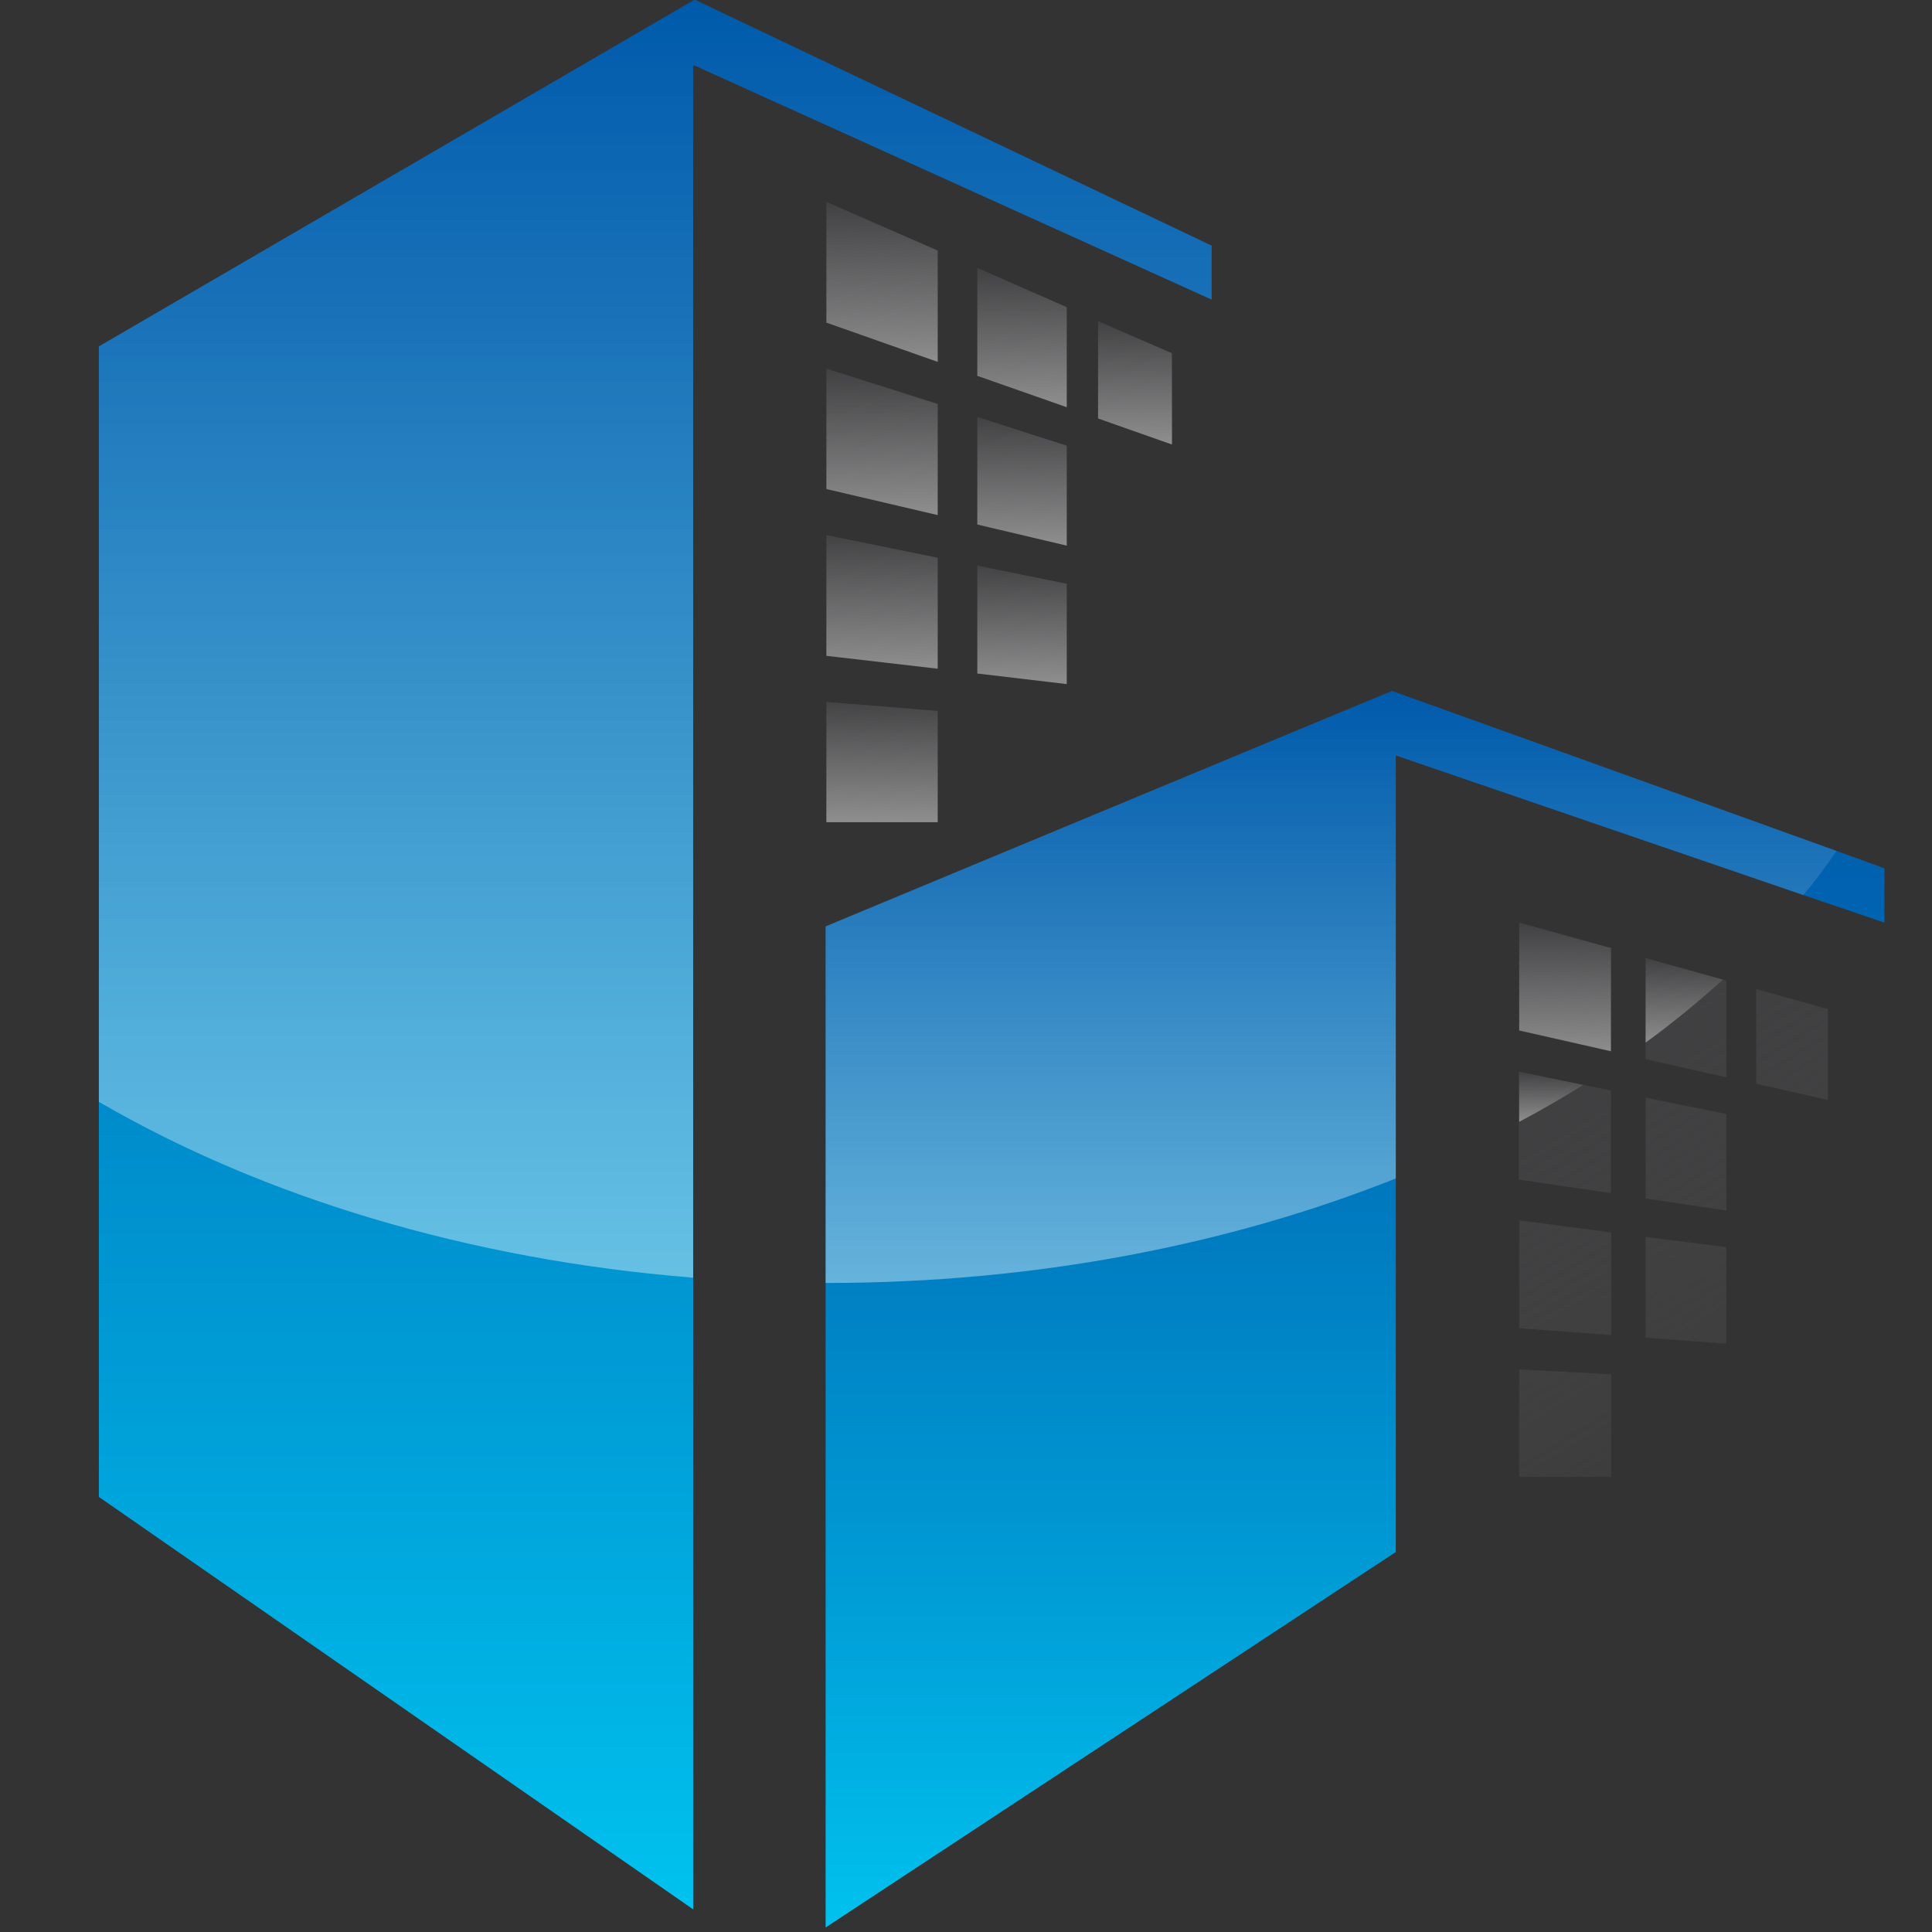 <?xml version="1.0" encoding="utf-8"?>
<!-- Generator: Adobe Illustrator 23.0.3, SVG Export Plug-In . SVG Version: 6.00 Build 0)  -->
<svg version="1.1" id="Layer_1" xmlns="http://www.w3.org/2000/svg" xmlns:xlink="http://www.w3.org/1999/xlink" x="0px" y="0px"
	 viewBox="0 0 512 512" style="enable-background:new 0 0 512 512;" xml:space="preserve">
<rect x="0" y="0" width="512" height="512" fill="#333333" stroke="none"/>
<style type="text/css">
	.st0{fill:url(#SVGID_1_);}
	.st1{fill:url(#SVGID_2_);}
	.st2{fill:url(#SVGID_3_);}
	.st3{fill:url(#SVGID_4_);}
	.st4{fill:url(#SVGID_5_);}
	.st5{fill:url(#SVGID_6_);}
	.st6{fill:url(#SVGID_7_);}
	.st7{fill:url(#SVGID_8_);}
	.st8{fill:url(#SVGID_9_);}
	.st9{fill:url(#SVGID_10_);}
	.st10{fill:url(#SVGID_11_);}
	.st11{fill:url(#SVGID_12_);}
	.st12{fill:url(#SVGID_13_);}
	.st13{fill:url(#SVGID_14_);}
	.st14{fill:url(#SVGID_15_);}
	.st15{fill:url(#SVGID_16_);}
	.st16{fill:url(#SVGID_17_);}
</style>
<g>
	<g>
		<linearGradient id="SVGID_1_" gradientUnits="userSpaceOnUse" x1="359.137" y1="510.79" x2="359.137" y2="183.081">
			<stop  offset="0" style="stop-color:#00C2EF"/>
			<stop  offset="0.271" style="stop-color:#009DD7"/>
			<stop  offset="0.584" style="stop-color:#0079BF"/>
			<stop  offset="0.838" style="stop-color:#0062B0"/>
			<stop  offset="1" style="stop-color:#005AAB"/>
		</linearGradient>
		<polygon class="st0" points="499.4,230.1 499.4,244.5 477.9,237.2 369.9,200.2 369.9,411.3 218.8,510.8 218.8,245.5 368.9,183.1 
			486.7,225.5 		"/>
		<linearGradient id="SVGID_2_" gradientUnits="userSpaceOnUse" x1="212.784" y1="53.744" x2="301.831" y2="228.413">
			<stop  offset="0" style="stop-color:#414042"/>
			<stop  offset="0.277" style="stop-color:#454547;stop-opacity:0.778"/>
			<stop  offset="0.596" style="stop-color:#525255;stop-opacity:0.523"/>
			<stop  offset="0.934" style="stop-color:#68696C;stop-opacity:0.253"/>
			<stop  offset="1" style="stop-color:#6D6E71;stop-opacity:0.2"/>
		</linearGradient>
		<path class="st1" d="M219,53.5v32l29.5,10.4V66.4L219,53.5z M259,71v28.6l23.7,8.4V81.4L259,71z M219,97.7v31.9l29.5,6.9v-29.5
			L219,97.7z M259,110.5V139l23.7,5.6v-26.5L259,110.5z M219,141.8v32l29.5,3.5v-29.5L219,141.8z M259,149.9v28.5l23.7,2.8v-26.5
			L259,149.9z M291,85.1v25.8l19.5,6.9V93.6L291,85.1z M219,186v31.9h29.5v-29.5L219,186z"/>
		<linearGradient id="SVGID_3_" gradientUnits="userSpaceOnUse" x1="394.894" y1="249.488" x2="487.355" y2="401.693">
			<stop  offset="0" style="stop-color:#414042"/>
			<stop  offset="0.277" style="stop-color:#454547;stop-opacity:0.723"/>
			<stop  offset="0.596" style="stop-color:#525255;stop-opacity:0.404"/>
			<stop  offset="0.934" style="stop-color:#68696C;stop-opacity:6.625974e-02"/>
			<stop  offset="1" style="stop-color:#6D6E71;stop-opacity:0"/>
		</linearGradient>
		<path class="st2" d="M402.6,244.5v28.5l24.4,5.5v-27.3L402.6,244.5z M456.6,259.6l-20.5-5.7v26.8l21.4,4.8v-25.6L456.6,259.6z
			 M419.5,287.5l-17-3.5v28.6l24.4,3.6V289L419.5,287.5z M436.1,290.9v26.7l21.4,3.2v-25.6L436.1,290.9z M402.6,323.4V352l24.4,1.8
			v-27.2L402.6,323.4z M436.1,327.8v26.7l21.4,1.6v-25.6L436.1,327.8z M465.4,262.1v25.1l19,4.3v-24.1L465.4,262.1z M402.6,362.9
			v28.5h24.4v-27.2L402.6,362.9z"/>
		<linearGradient id="SVGID_4_" gradientUnits="userSpaceOnUse" x1="173.653" y1="505.991" x2="173.653" y2="-7.263856e-02">
			<stop  offset="0" style="stop-color:#00C2EF"/>
			<stop  offset="0.271" style="stop-color:#009DD7"/>
			<stop  offset="0.584" style="stop-color:#0079BF"/>
			<stop  offset="0.838" style="stop-color:#0062B0"/>
			<stop  offset="1" style="stop-color:#005AAB"/>
		</linearGradient>
		<polygon class="st3" points="321.1,65.1 321.1,79.4 183.7,17.2 183.7,506 26.2,396.7 26.2,91.8 184.1,-0.1 		"/>
	</g>
	<linearGradient id="SVGID_5_" gradientUnits="userSpaceOnUse" x1="233.741" y1="95.865" x2="233.741" y2="53.483">
		<stop  offset="0" style="stop-color:#FFFFFF;stop-opacity:0.4"/>
		<stop  offset="7.801652e-02" style="stop-color:#FFFFFF;stop-opacity:0.369"/>
		<stop  offset="1" style="stop-color:#FFFFFF;stop-opacity:0"/>
	</linearGradient>
	<polygon class="st4" points="248.5,95.9 219,85.5 219,53.5 248.5,66.4 	"/>
	<linearGradient id="SVGID_6_" gradientUnits="userSpaceOnUse" x1="233.741" y1="136.531" x2="233.741" y2="97.651">
		<stop  offset="0" style="stop-color:#FFFFFF;stop-opacity:0.4"/>
		<stop  offset="7.801652e-02" style="stop-color:#FFFFFF;stop-opacity:0.369"/>
		<stop  offset="1" style="stop-color:#FFFFFF;stop-opacity:0"/>
	</linearGradient>
	<polygon class="st5" points="248.5,136.5 219,129.6 219,97.7 248.5,107.1 	"/>
	<linearGradient id="SVGID_7_" gradientUnits="userSpaceOnUse" x1="233.741" y1="177.232" x2="233.741" y2="141.785">
		<stop  offset="0" style="stop-color:#FFFFFF;stop-opacity:0.4"/>
		<stop  offset="7.801652e-02" style="stop-color:#FFFFFF;stop-opacity:0.369"/>
		<stop  offset="1" style="stop-color:#FFFFFF;stop-opacity:0"/>
	</linearGradient>
	<polygon class="st6" points="248.5,177.2 219,173.8 219,141.8 248.5,147.8 	"/>
	<linearGradient id="SVGID_8_" gradientUnits="userSpaceOnUse" x1="233.741" y1="217.898" x2="233.741" y2="185.953">
		<stop  offset="0" style="stop-color:#FFFFFF;stop-opacity:0.4"/>
		<stop  offset="7.801652e-02" style="stop-color:#FFFFFF;stop-opacity:0.369"/>
		<stop  offset="1" style="stop-color:#FFFFFF;stop-opacity:0"/>
	</linearGradient>
	<polygon class="st7" points="219,186 248.5,188.4 248.5,217.9 219,217.9 	"/>
	<linearGradient id="SVGID_9_" gradientUnits="userSpaceOnUse" x1="270.834" y1="107.949" x2="270.834" y2="70.996">
		<stop  offset="0" style="stop-color:#FFFFFF;stop-opacity:0.4"/>
		<stop  offset="7.801652e-02" style="stop-color:#FFFFFF;stop-opacity:0.369"/>
		<stop  offset="1" style="stop-color:#FFFFFF;stop-opacity:0"/>
	</linearGradient>
	<polygon class="st8" points="282.7,107.9 259,99.6 259,71 282.7,81.4 	"/>
	<linearGradient id="SVGID_10_" gradientUnits="userSpaceOnUse" x1="270.834" y1="144.587" x2="270.834" y2="110.471">
		<stop  offset="0" style="stop-color:#FFFFFF;stop-opacity:0.4"/>
		<stop  offset="7.801652e-02" style="stop-color:#FFFFFF;stop-opacity:0.369"/>
		<stop  offset="1" style="stop-color:#FFFFFF;stop-opacity:0"/>
	</linearGradient>
	<polygon class="st9" points="282.7,144.6 259,139 259,110.5 282.7,118.1 	"/>
	<linearGradient id="SVGID_11_" gradientUnits="userSpaceOnUse" x1="270.834" y1="181.26" x2="270.834" y2="149.911">
		<stop  offset="0" style="stop-color:#FFFFFF;stop-opacity:0.4"/>
		<stop  offset="7.801652e-02" style="stop-color:#FFFFFF;stop-opacity:0.369"/>
		<stop  offset="1" style="stop-color:#FFFFFF;stop-opacity:0"/>
	</linearGradient>
	<polygon class="st10" points="259,149.9 282.7,154.7 282.7,181.3 259,178.5 	"/>
	<linearGradient id="SVGID_12_" gradientUnits="userSpaceOnUse" x1="300.8" y1="117.792" x2="300.8" y2="85.077">
		<stop  offset="0" style="stop-color:#FFFFFF;stop-opacity:0.4"/>
		<stop  offset="7.801652e-02" style="stop-color:#FFFFFF;stop-opacity:0.369"/>
		<stop  offset="1" style="stop-color:#FFFFFF;stop-opacity:0"/>
	</linearGradient>
	<polygon class="st11" points="291,110.9 291,85.1 310.6,93.6 310.6,117.8 	"/>
	<linearGradient id="SVGID_13_" gradientUnits="userSpaceOnUse" x1="173.653" y1="338.635" x2="173.653" y2="-7.263856e-02">
		<stop  offset="0" style="stop-color:#FFFFFF;stop-opacity:0.4"/>
		<stop  offset="7.801652e-02" style="stop-color:#FFFFFF;stop-opacity:0.369"/>
		<stop  offset="1" style="stop-color:#FFFFFF;stop-opacity:0"/>
	</linearGradient>
	<path class="st12" d="M321.1,79.4L183.7,17.2v321.4c-59.9-4.8-114.3-21.5-157.5-46.6V91.8L184.1-0.1l137,65.2V79.4z"/>
	<linearGradient id="SVGID_14_" gradientUnits="userSpaceOnUse" x1="411.046" y1="297.233" x2="411.046" y2="283.958">
		<stop  offset="0" style="stop-color:#FFFFFF;stop-opacity:0.4"/>
		<stop  offset="7.801652e-02" style="stop-color:#FFFFFF;stop-opacity:0.369"/>
		<stop  offset="1" style="stop-color:#FFFFFF;stop-opacity:0"/>
	</linearGradient>
	<path class="st13" d="M402.6,284l17,3.5c-5.5,3.4-11.1,6.7-17,9.8V284z"/>
	<linearGradient id="SVGID_15_" gradientUnits="userSpaceOnUse" x1="414.741" y1="278.599" x2="414.741" y2="244.518">
		<stop  offset="0" style="stop-color:#FFFFFF;stop-opacity:0.4"/>
		<stop  offset="7.801652e-02" style="stop-color:#FFFFFF;stop-opacity:0.369"/>
		<stop  offset="1" style="stop-color:#FFFFFF;stop-opacity:0"/>
	</linearGradient>
	<polygon class="st14" points="402.6,244.5 426.9,251.3 426.9,278.6 402.6,273.1 	"/>
	<linearGradient id="SVGID_16_" gradientUnits="userSpaceOnUse" x1="446.318" y1="276.357" x2="446.318" y2="253.905">
		<stop  offset="0" style="stop-color:#FFFFFF;stop-opacity:0.4"/>
		<stop  offset="7.801652e-02" style="stop-color:#FFFFFF;stop-opacity:0.369"/>
		<stop  offset="1" style="stop-color:#FFFFFF;stop-opacity:0"/>
	</linearGradient>
	<path class="st15" d="M436.1,253.9l20.5,5.7c-6.4,5.8-13.2,11.4-20.5,16.7V253.9z"/>
	<linearGradient id="SVGID_17_" gradientUnits="userSpaceOnUse" x1="352.744" y1="340.035" x2="352.744" y2="183.081">
		<stop  offset="0" style="stop-color:#FFFFFF;stop-opacity:0.4"/>
		<stop  offset="7.801652e-02" style="stop-color:#FFFFFF;stop-opacity:0.369"/>
		<stop  offset="1" style="stop-color:#FFFFFF;stop-opacity:0"/>
	</linearGradient>
	<path class="st16" d="M486.7,225.5c-2.7,4-5.6,7.9-8.8,11.7l-108-37v112.1C325.8,329.9,274.2,340,219,340h-0.2v-94.5l150.1-62.5
		L486.7,225.5z"/>
</g>
</svg>
